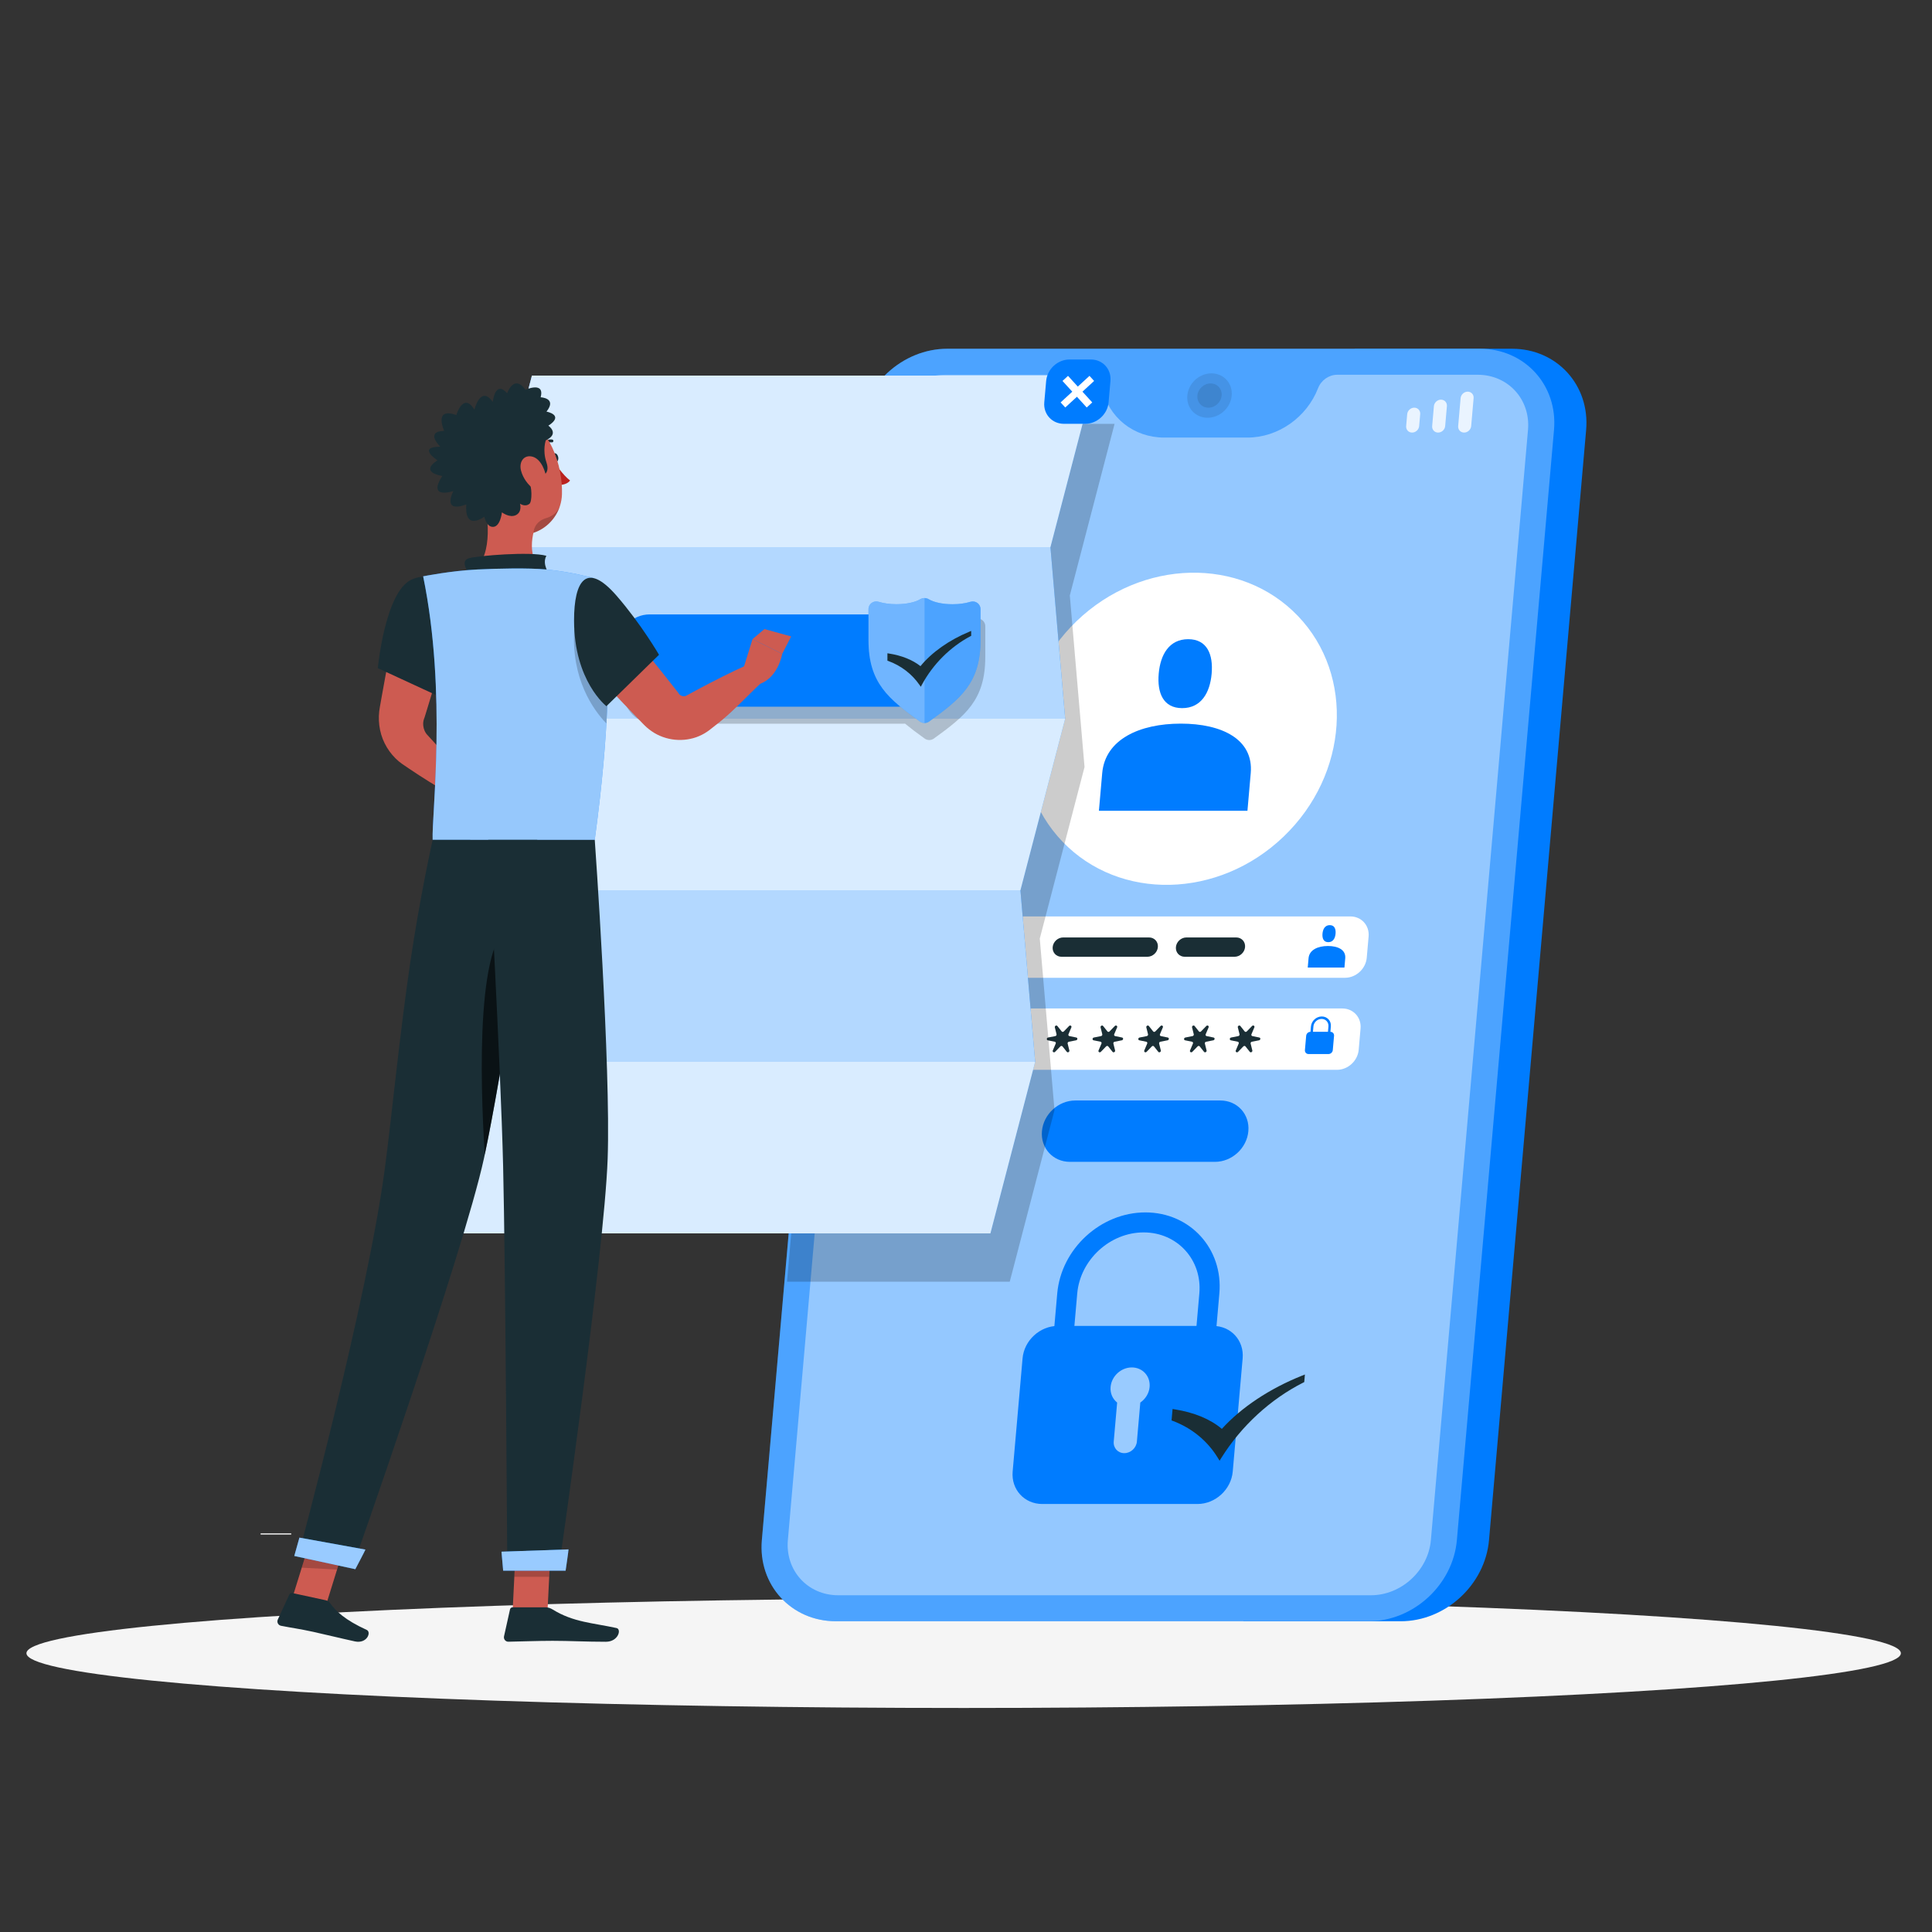 <?xml version="1.0" encoding="utf-8"?>
<!-- Generator: Adobe Illustrator 26.0.1, SVG Export Plug-In . SVG Version: 6.00 Build 0)  -->
<svg version="1.1" id="Layer_1" xmlns="http://www.w3.org/2000/svg" xmlns:xlink="http://www.w3.org/1999/xlink" x="0px" y="0px"
	 viewBox="0 0 1080 1080" style="enable-background:new 0 0 1080 1080;" xml:space="preserve">
<rect x="0" y="0" width="1080" height="1080" fill="#333333" stroke="none"/>
<style type="text/css">
	.st0{fill:#ECECEC;}
	.st1{fill:#F5F5F5;}
	.st2{fill:#007CFF;}
	.st3{opacity:0.3;fill:#FFFFFF;}
	.st4{opacity:0.4;fill:#FFFFFF;}
	.st5{fill:#FFFFFF;}
	.st6{opacity:0.1;}
	.st7{opacity:0.8;}
	.st8{opacity:0.6;}
	.st9{fill:#1A2E35;}
	.st10{opacity:0.2;}
	.st11{opacity:0.7;fill:#FFFFFF;}
	.st12{opacity:0.5;fill:#FFFFFF;}
	.st13{opacity:0.2;fill:#FFFFFF;}
	.st14{fill:#CD5B51;}
	.st15{fill:#BA221F;}
	.st16{opacity:0.4;}
	.st17{opacity:0.6;fill:#FAFAFA;}
	.st18{opacity:0.6;fill:#FFFFFF;}
</style>
<rect x="734.67" y="885.03" class="st0" width="23.49" height="0.68"/>
<rect x="145.68" y="857.14" class="st0" width="17.11" height="0.68"/>
<ellipse id="_x3C_Path_x3E__359_" class="st1" cx="538.69" cy="924.17" rx="523.91" ry="30.6"/>
<g>
	<path class="st2" d="M845.25,194.95h-87.98l-62.23,711.34h87.98c25.02,0,47.16-20.36,49.35-45.38l54.29-620.58
		C888.85,215.31,870.27,194.95,845.25,194.95z"/>
	<path class="st2" d="M827.3,194.95H529.52c-25.02,0-47.16,20.36-49.35,45.38l-54.29,620.58c-2.19,25.02,16.39,45.38,41.41,45.38
		h297.77c25.02,0,47.16-20.36,49.35-45.38l54.29-620.58C870.89,215.31,852.32,194.95,827.3,194.95z"/>
	<path class="st3" d="M827.3,194.95H529.52c-25.02,0-47.16,20.36-49.35,45.38l-54.29,620.58c-2.19,25.02,16.39,45.38,41.41,45.38
		h297.77c25.02,0,47.16-20.36,49.35-45.38l54.29-620.58C870.89,215.31,852.32,194.95,827.3,194.95z"/>
	<path class="st4" d="M826.03,209.49h-78.51c-4.63,0-8.98,3.04-10.7,7.48l0,0c-6.35,16.4-22.42,27.64-39.54,27.64h-46.42
		c-17.12,0-31.23-11.23-34.71-27.64v0c-0.94-4.44-4.76-7.47-9.39-7.47h-78.51c-17.03,0-32.05,13.81-33.54,30.84l-54.29,620.58
		c-1.49,17.03,11.11,30.84,28.14,30.84h297.77c17.03,0,32.05-13.81,33.54-30.84l54.29-620.58
		C855.66,223.3,843.06,209.49,826.03,209.49z"/>
	<path class="st5" d="M751.85,546.59h-208.4c-6.18,0-10.75-5.01-10.21-11.19l1.04-11.92c0.54-6.18,5.99-11.19,12.17-11.19h208.4
		c6.18,0,10.75,5.01,10.21,11.19l-1.04,11.92C763.47,541.58,758.03,546.59,751.85,546.59z"/>
	<path class="st5" d="M747.35,598.04h-208.4c-6.18,0-10.75-5.01-10.21-11.19l1.04-11.92c0.54-6.18,5.99-11.19,12.17-11.19h208.4
		c6.18,0,10.75,5.01,10.21,11.19l-1.04,11.92C758.97,593.03,753.53,598.04,747.35,598.04z"/>
	<path class="st6" d="M688.53,221.12c-0.6,6.85-6.64,12.41-13.49,12.41c-6.85,0-11.92-5.55-11.32-12.41
		c0.6-6.85,6.64-12.41,13.49-12.41C684.06,208.71,689.13,214.27,688.53,221.12z"/>
	<path class="st6" d="M682.9,221.12c-0.33,3.74-3.63,6.78-7.37,6.78c-3.74,0-6.51-3.03-6.18-6.78c0.33-3.74,3.63-6.78,7.37-6.78
		C680.46,214.34,683.23,217.37,682.9,221.12z"/>
	<g>
		<g class="st7">
			<path class="st5" d="M789.37,241.81L789.37,241.81c-2.01,0-3.49-1.63-3.32-3.64l0.58-6.64c0.18-2.01,1.95-3.64,3.95-3.64l0,0
				c2.01,0,3.49,1.63,3.32,3.64l-0.58,6.64C793.15,240.18,791.38,241.81,789.37,241.81z"/>
			<path class="st5" d="M818.45,241.81L818.45,241.81c-2.01,0-3.49-1.63-3.32-3.64l1.36-15.59c0.18-2.01,1.95-3.64,3.95-3.64l0,0
				c2.01,0,3.49,1.63,3.32,3.64l-1.36,15.59C822.23,240.18,820.46,241.81,818.45,241.81z"/>
			<path class="st5" d="M803.91,241.81L803.91,241.81c-2.01,0-3.49-1.63-3.32-3.64l0.97-11.12c0.18-2.01,1.95-3.64,3.95-3.64l0,0
				c2.01,0,3.49,1.63,3.32,3.64l-0.97,11.12C807.69,240.18,805.92,241.81,803.91,241.81z"/>
		</g>
		<g class="st7">
			<path class="st5" d="M540.41,241.81h-18.25c-1.14,0-1.98-0.92-1.88-2.06l0.86-9.8c0.1-1.14,1.1-2.06,2.24-2.06h18.25
				c1.14,0,1.98,0.92,1.88,2.06l-0.86,9.8C542.55,240.89,541.55,241.81,540.41,241.81z"/>
			<path class="st5" d="M548.87,239.15L548.87,239.15c-1.14,0-1.98-0.92-1.88-2.06l0.39-4.48c0.1-1.14,1.1-2.06,2.24-2.06l0,0
				c1.14,0,1.98,0.92,1.88,2.06l-0.39,4.48C551.01,238.23,550.01,239.15,548.87,239.15z"/>
		</g>
	</g>
	
		<ellipse transform="matrix(0.722 -0.692 0.692 0.722 -98.896 569.457)" class="st5" cx="659.78" cy="407.9" rx="91.14" ry="83.51"/>
	<g>
		<path class="st2" d="M660.08,404.51c-22.93,0-42.28,8.72-43.94,27.68l-1.84,21.04h83.03l1.84-21.04
			C700.83,413.23,683.01,404.51,660.08,404.51z"/>
		<path class="st2" d="M660.84,395.85c10.64,0,15.55-8.63,16.48-19.27c0.93-10.64-2.47-19.27-13.11-19.27
			c-10.64,0-15.55,8.63-16.48,19.27C646.8,387.22,650.19,395.85,660.84,395.85z"/>
	</g>
	<g>
		<path class="st2" d="M742.34,528.82c-5.66,0-10.44,2.15-10.85,6.84l-0.45,5.2h20.51l0.45-5.2
			C752.4,530.98,748,528.82,742.34,528.82z"/>
		<path class="st2" d="M742.52,526.68c2.63,0,3.84-2.13,4.07-4.76c0.23-2.63-0.61-4.76-3.24-4.76c-2.63,0-3.84,2.13-4.07,4.76
			C739.06,524.55,739.89,526.68,742.52,526.68z"/>
	</g>
	<path class="st2" d="M679.19,649.48H598.1c-9.47,0-16.48-7.68-15.65-17.15v0c0.83-9.47,9.18-17.15,18.65-17.15h81.09
		c9.47,0,16.48,7.68,15.65,17.15v0C697.01,641.81,688.66,649.48,679.19,649.48z"/>
	<path class="st2" d="M669.41,840.74h-86.79c-10.01,0-17.41-8.11-16.54-18.12l5.54-63.3c0.88-10.01,9.7-18.12,19.71-18.12h86.78
		c10.01,0,17.41,8.11,16.54,18.12l-5.54,63.3C688.24,832.63,679.42,840.74,669.41,840.74z"/>
	<g class="st8">
		<path class="st5" d="M642.64,775.31c0.53-6.02-3.93-10.91-9.95-10.91c-6.02,0-11.33,4.88-11.86,10.91
			c-0.31,3.59,1.16,6.74,3.66,8.73l-1.91,21.8c-0.31,3.58,2.33,6.48,5.91,6.48c3.58,0,6.73-2.9,7.04-6.48l1.91-21.8
			C640.3,782.05,642.33,778.9,642.64,775.31z"/>
	</g>
	<g>
		<path class="st2" d="M678.89,754.37H667.7l2.74-31.32c1.65-18.82-12.32-34.13-31.14-34.13c-18.82,0-35.47,15.31-37.12,34.13
			l-2.74,31.32h-11.18l2.74-31.32c2.19-24.99,24.29-45.31,49.28-45.31s43.54,20.33,41.35,45.31L678.89,754.37z"/>
	</g>
	<path class="st2" d="M743.71,576.79l0.26-3.01c0.27-3.07-2.01-5.57-5.08-5.57c-3.07,0-5.79,2.5-6.06,5.57l-0.26,3.01
		c-1.23,0-2.31,0.99-2.41,2.22l-0.7,7.99c-0.11,1.23,0.8,2.22,2.03,2.22h11.13c1.23,0,2.31-0.99,2.42-2.22l0.7-7.99
		C745.84,577.78,744.93,576.79,743.71,576.79z M738.77,569.58c2.31,0,4.03,1.88,3.83,4.19l-0.26,3.01h-8.39l0.26-3.01
		C734.41,571.47,736.46,569.58,738.77,569.58z"/>
	<g>
		<path class="st9" d="M576.11,579.98l-3.89-0.8c-0.46-0.1-0.7-0.58-0.51-1.03l1.62-3.83c0.35-0.82-0.65-1.43-1.28-0.78l-2.94,3.03
			c-0.35,0.36-0.91,0.36-1.19,0l-2.41-3.03c-0.52-0.65-1.62-0.04-1.42,0.78l0.95,3.83c0.11,0.45-0.21,0.94-0.69,1.03l-4.03,0.8
			c-0.86,0.17-0.97,1.39-0.14,1.56l3.89,0.8c0.46,0.09,0.7,0.58,0.51,1.03l-1.62,3.83c-0.35,0.82,0.65,1.43,1.28,0.78l2.94-3.03
			c0.35-0.36,0.91-0.36,1.19,0l2.41,3.03c0.52,0.65,1.62,0.04,1.42-0.78l-0.95-3.83c-0.11-0.45,0.21-0.94,0.69-1.03l4.03-0.8
			C576.84,581.37,576.95,580.16,576.11,579.98z"/>
		<path class="st9" d="M601.68,579.98l-3.89-0.8c-0.46-0.1-0.7-0.58-0.51-1.03l1.62-3.83c0.35-0.82-0.65-1.43-1.28-0.78l-2.94,3.03
			c-0.35,0.36-0.91,0.36-1.19,0l-2.41-3.03c-0.52-0.65-1.62-0.04-1.42,0.78l0.95,3.83c0.11,0.45-0.21,0.94-0.69,1.03l-4.03,0.8
			c-0.86,0.17-0.97,1.39-0.14,1.56l3.89,0.8c0.46,0.09,0.7,0.58,0.51,1.03l-1.62,3.83c-0.35,0.82,0.65,1.43,1.28,0.78l2.94-3.03
			c0.35-0.36,0.91-0.36,1.19,0l2.41,3.03c0.52,0.65,1.62,0.04,1.42-0.78l-0.95-3.83c-0.11-0.45,0.21-0.94,0.69-1.03l4.03-0.8
			C602.41,581.37,602.52,580.16,601.68,579.98z"/>
		<path class="st9" d="M627.25,579.98l-3.89-0.8c-0.46-0.1-0.7-0.58-0.51-1.03l1.62-3.83c0.35-0.82-0.65-1.43-1.28-0.78l-2.94,3.03
			c-0.35,0.36-0.91,0.36-1.19,0l-2.41-3.03c-0.52-0.65-1.62-0.04-1.42,0.78l0.95,3.83c0.11,0.45-0.21,0.94-0.69,1.03l-4.03,0.8
			c-0.86,0.17-0.97,1.39-0.14,1.56l3.89,0.8c0.46,0.09,0.7,0.58,0.51,1.03l-1.62,3.83c-0.35,0.82,0.65,1.43,1.28,0.78l2.94-3.03
			c0.35-0.36,0.91-0.36,1.19,0l2.41,3.03c0.52,0.65,1.62,0.04,1.42-0.78l-0.95-3.83c-0.11-0.45,0.21-0.94,0.69-1.03l4.03-0.8
			C627.98,581.37,628.09,580.16,627.25,579.98z"/>
		<path class="st9" d="M652.82,579.98l-3.89-0.8c-0.46-0.1-0.7-0.58-0.51-1.03l1.62-3.83c0.35-0.82-0.65-1.43-1.28-0.78l-2.94,3.03
			c-0.35,0.36-0.91,0.36-1.19,0l-2.41-3.03c-0.52-0.65-1.62-0.04-1.42,0.78l0.95,3.83c0.11,0.45-0.21,0.94-0.69,1.03l-4.03,0.8
			c-0.86,0.17-0.97,1.39-0.14,1.56l3.89,0.8c0.46,0.09,0.7,0.58,0.51,1.03l-1.62,3.83c-0.35,0.82,0.65,1.43,1.28,0.78l2.94-3.03
			c0.35-0.36,0.91-0.36,1.19,0l2.41,3.03c0.52,0.65,1.62,0.04,1.42-0.78l-0.95-3.83c-0.11-0.45,0.21-0.94,0.69-1.03l4.03-0.8
			C653.55,581.37,653.66,580.16,652.82,579.98z"/>
		<path class="st9" d="M678.39,579.98l-3.89-0.8c-0.46-0.1-0.7-0.58-0.51-1.03l1.62-3.83c0.35-0.82-0.65-1.43-1.28-0.78l-2.94,3.03
			c-0.35,0.36-0.91,0.36-1.19,0l-2.41-3.03c-0.52-0.65-1.62-0.04-1.42,0.78l0.95,3.83c0.11,0.45-0.21,0.94-0.69,1.03l-4.03,0.8
			c-0.86,0.17-0.97,1.39-0.14,1.56l3.89,0.8c0.46,0.09,0.7,0.58,0.51,1.03l-1.62,3.83c-0.35,0.82,0.65,1.43,1.28,0.78l2.94-3.03
			c0.35-0.36,0.91-0.36,1.19,0l2.41,3.03c0.52,0.65,1.62,0.04,1.42-0.78l-0.95-3.83c-0.11-0.45,0.21-0.94,0.69-1.03l4.03-0.8
			C679.12,581.37,679.23,580.16,678.39,579.98z"/>
		<path class="st9" d="M703.97,579.98l-3.89-0.8c-0.46-0.1-0.7-0.58-0.51-1.03l1.62-3.83c0.35-0.82-0.65-1.43-1.28-0.78l-2.94,3.03
			c-0.35,0.36-0.91,0.36-1.19,0l-2.41-3.03c-0.52-0.65-1.62-0.04-1.42,0.78l0.95,3.83c0.11,0.45-0.21,0.94-0.69,1.03l-4.03,0.8
			c-0.86,0.17-0.97,1.39-0.14,1.56l3.89,0.8c0.46,0.09,0.7,0.58,0.51,1.03l-1.62,3.83c-0.35,0.82,0.65,1.43,1.28,0.78l2.94-3.03
			c0.35-0.36,0.91-0.36,1.19,0l2.41,3.03c0.52,0.65,1.62,0.04,1.42-0.78l-0.95-3.83c-0.11-0.45,0.21-0.94,0.69-1.03l4.03-0.8
			C704.69,581.37,704.8,580.16,703.97,579.98z"/>
	</g>
	<g>
		<path class="st9" d="M642.33,524.04h-48.01c-2.98,0-5.61,2.42-5.87,5.4c-0.26,2.98,1.95,5.4,4.93,5.4h48.01
			c2.98,0,5.61-2.42,5.87-5.4C647.52,526.45,645.31,524.04,642.33,524.04z"/>
		<path class="st9" d="M691.07,524.04h-27.86c-2.98,0-5.61,2.42-5.87,5.4c-0.26,2.98,1.95,5.4,4.93,5.4h27.86
			c2.98,0,5.61-2.42,5.87-5.4C696.26,526.45,694.05,524.04,691.07,524.04z"/>
	</g>
	<path class="st9" d="M727.85,768.99c-18.1,7.23-33.97,17.77-44.83,29.76c-6.37-5.42-15.42-9.18-26.28-10.91l-1.27-0.2l-0.56,6.38
		l0.71,0.27c10.71,4.05,19.43,11.23,25.22,20.77l0.91,1.5l1-1.61c11.13-17.82,27.37-32.76,45.71-42.04l0.62-0.32l0.37-4.24
		L727.85,768.99z"/>
</g>
<path class="st10" d="M486.39,236.97c-3.37,5.94-5.6,12.56-6.22,19.58L439.94,716.5h124.51l25.02-95.91l-8.23-95.91l25.02-95.91
	l-8.23-95.91l25.02-95.91H486.39z"/>
<g>
	<g>
		<polygon class="st2" points="587.2,305.85 612.21,209.94 297.35,209.94 272.34,305.85 280.57,401.76 255.55,497.67 263.79,593.58 
			238.77,689.48 553.64,689.48 578.65,593.58 570.42,497.67 595.43,401.76 		"/>
		<polygon class="st11" points="587.2,305.85 612.21,209.94 297.35,209.94 272.34,305.85 280.57,401.76 255.55,497.67 
			263.79,593.58 238.77,689.48 553.64,689.48 578.65,593.58 570.42,497.67 595.43,401.76 		"/>
		<polygon class="st12" points="587.2,305.85 272.34,305.85 297.35,209.94 612.21,209.94 		"/>
		<polygon class="st12" points="570.42,497.67 255.55,497.67 280.57,401.76 595.43,401.76 		"/>
		<polygon class="st12" points="553.64,689.48 238.77,689.48 263.79,593.58 578.65,593.58 		"/>
	</g>
	<path class="st10" d="M545.07,345.93c-2.7,0.85-6.17,1.35-9.94,1.35c-5.56,0-10.44-1.1-13.22-2.76c-0.76-0.46-1.6-0.68-2.44-0.68
		l0,0c-0.78,0-1.55,0.22-2.27,0.61c-0.05,0.03-0.11,0.04-0.17,0.07h0l0,0c-0.03,0.02-0.07,0.03-0.1,0.05
		c-1.03,0.6-2.33,1.13-3.84,1.55c-2.6,0.73-5.81,1.16-9.28,1.16c-0.94,0-1.87-0.03-2.77-0.09c-2.69-0.18-5.15-0.63-7.18-1.26
		c-0.35-0.11-0.71-0.18-1.06-0.2c-2.45-0.16-4.65,1.72-4.65,4.32v0v2.93H365.77c-9.47,0-17.15,7.68-17.15,17.15v17.28
		c0,9.47,7.68,17.15,17.15,17.15H505c0.31,0,0.61-0.03,0.91-0.05c1.5,1.24,3.07,2.48,4.72,3.74c1.98,1.5,4.07,3.03,6.26,4.61
		c1.52,1.1,3.62,1.1,5.14,0c17.51-12.7,28.75-21.45,28.75-45.52v-17.3C550.78,347.08,547.9,345.05,545.07,345.93z"/>
	<g>
		<path class="st2" d="M502.34,395.04H363.11c-9.47,0-17.15-7.68-17.15-17.15v-17.28c0-9.47,7.68-17.15,17.15-17.15h139.23
			c9.47,0,17.15,7.68,17.15,17.15v17.28C519.49,387.36,511.81,395.04,502.34,395.04z"/>
		<g>
			<g>
				<path class="st2" d="M532.46,337.76c-5.56,0-10.44-1.1-13.22-2.76c-1.53-0.91-3.35-0.91-4.88,0c-2.78,1.66-7.66,2.76-13.22,2.76
					c-3.78,0-7.24-0.51-9.94-1.35c-2.84-0.89-5.71,1.15-5.71,4.12v17.3c0,24.06,11.24,32.82,28.75,45.52c1.52,1.1,3.62,1.1,5.14,0
					c17.51-12.7,28.75-21.45,28.75-45.52v-17.3c0-2.97-2.88-5.01-5.71-4.12C539.7,337.26,536.24,337.76,532.46,337.76z"/>
				<path class="st3" d="M532.46,337.76c-5.56,0-10.44-1.1-13.22-2.76c-1.53-0.91-3.35-0.91-4.88,0c-2.78,1.66-7.66,2.76-13.22,2.76
					c-3.78,0-7.24-0.51-9.94-1.35c-2.84-0.89-5.71,1.15-5.71,4.12v17.3c0,24.06,11.24,32.82,28.75,45.52c1.52,1.1,3.62,1.1,5.14,0
					c17.51-12.7,28.75-21.45,28.75-45.52v-17.3c0-2.97-2.88-5.01-5.71-4.12C539.7,337.26,536.24,337.76,532.46,337.76z"/>
				<path class="st13" d="M514.37,335.01c-2.78,1.66-7.66,2.76-13.22,2.76c-3.78,0-7.24-0.51-9.94-1.35
					c-2.84-0.89-5.71,1.15-5.71,4.12v17.3c0,24.06,11.24,32.82,28.75,45.52c0.76,0.55,1.67,0.83,2.57,0.83v-69.86
					C515.97,334.32,515.13,334.55,514.37,335.01z"/>
			</g>
			<path class="st9" d="M541.9,353.11c-11.31,4.68-20.99,11.51-27.35,19.27c-4.43-3.51-10.51-5.95-17.64-7.06l-0.84-0.13v4.13
				l0.48,0.17c7.17,2.62,13.22,7.27,17.51,13.45l0.67,0.97l0.56-1.04c6.2-11.54,15.87-21.21,27.22-27.23l0.39-0.2v-2.74
				L541.9,353.11z"/>
		</g>
	</g>
	<g>
		<path class="st2" d="M606.66,236.91h-11.95c-6.62,0-11.53-5.37-10.95-12l1.05-11.95c0.58-6.62,6.42-12,13.04-12h11.95
			c6.62,0,11.53,5.37,10.95,12l-1.04,11.95C619.12,231.54,613.28,236.91,606.66,236.91z"/>
		<polygon class="st5" points="611.62,212.95 609.03,210.11 602.5,216.11 597.03,210.11 593.94,212.95 599.41,218.95 592.89,224.95 
			595.48,227.79 602.01,221.79 607.48,227.79 610.57,224.95 605.1,218.95 		"/>
	</g>
</g>
<g>
	<g>
		<path class="st14" d="M339.74,339.97c6.93,7.53,13.54,15.33,20.08,23.21c6.54,7.87,12.92,15.87,19.22,23.95
			c0.28,0.35,0.16,0.21,0.23,0.31c0.03,0.04,0.04,0.12,0.07,0.16c0.07,0.08,0.11,0.21,0.19,0.28c0.13,0.2,0.31,0.34,0.49,0.53
			c0.38,0.34,0.91,0.61,1.49,0.71c0.29,0.04,0.6,0.09,0.91,0.05c0.17,0.02,0.32-0.03,0.49-0.03c0.09,0,0.16-0.05,0.25-0.06
			c0.14-0.06,0.05,0.06,0.42-0.16l6.77-3.67c9.08-4.81,18.23-9.51,27.7-13.73l7.91,9.8c-7.63,7.02-15.57,15.79-23.58,22.22
			l-6.05,4.76c-0.15,0.14-0.8,0.57-1.21,0.84c-0.47,0.3-0.92,0.62-1.42,0.89c-0.98,0.54-1.97,1.08-3.02,1.5
			c-2.07,0.9-4.29,1.47-6.54,1.81c-4.5,0.67-9.19,0.22-13.55-1.35c-2.18-0.78-4.29-1.83-6.21-3.17c-0.98-0.64-1.88-1.39-2.78-2.14
			c-0.45-0.37-0.85-0.8-1.28-1.2l-1.08-1.09c-7.15-7.33-14.22-14.74-21.13-22.28c-6.92-7.54-13.75-15.15-20.28-23.03L339.74,339.97z
			"/>
		<path class="st14" d="M414.37,377.5l6.3-20.23l16.58,8.26c0,0-2.42,14.76-14.49,17.32L414.37,377.5z"/>
		<polygon class="st14" points="427.32,351.66 442.27,355.77 437.25,365.53 420.67,357.26 		"/>
	</g>
	<g>
		<path class="st14" d="M252.52,345.48c-1.81,8.6-4.01,17.09-6.32,25.57c-2.3,8.48-4.81,16.9-7.42,25.3l-0.97,3.15l-0.49,1.58
			c-0.1,0.34-0.17,0.43-0.26,0.66c-0.3,0.8-0.48,1.66-0.51,2.57c-0.05,1.8,0.38,3.8,1.56,5.54c0.1,0.28,1.03,1.26,1.76,2.05
			l2.24,2.44l4.42,4.95c2.91,3.34,5.82,6.7,8.57,10.22l-9.42,10.9c-3.89-2.21-7.63-4.6-11.36-7l-5.54-3.66l-2.74-1.87
			c-0.93-0.65-1.68-1.08-3.17-2.32c-5.14-4.36-8.98-10.55-10.39-17.42c-0.72-3.43-0.89-7-0.49-10.54c0.11-0.85,0.27-1.84,0.39-2.57
			l0.29-1.62l0.57-3.25c1.51-8.67,3.13-17.31,4.96-25.9c1.81-8.59,3.74-17.16,6.06-25.63L252.52,345.48z"/>
		<path class="st14" d="M245.85,428.74l11.15-5.7l4.92,18.95c0,0-8.95,3.43-15.87-0.97L245.85,428.74z"/>
		<polygon class="st14" points="272.4,416.98 272.91,434.36 260.46,442.5 256.14,423.41 		"/>
	</g>
	<path class="st9" d="M308.86,256.14c0.27,1.34,1.2,2.28,2.08,2.1c0.88-0.18,1.36-1.41,1.09-2.75c-0.27-1.34-1.2-2.28-2.08-2.1
		C309.07,253.57,308.58,254.8,308.86,256.14z"/>
	<path class="st15" d="M309.94,258.44c0,0,4.62,7.11,8.73,10.15c-1.92,2.69-6.15,2.5-6.15,2.5L309.94,258.44z"/>
	<path class="st9" d="M302.44,249.7c-0.19,0-0.39-0.07-0.55-0.21c-0.33-0.3-0.35-0.81-0.04-1.13c3.01-3.26,6.67-2.68,6.83-2.66
		c0.44,0.07,0.73,0.49,0.66,0.93c-0.08,0.44-0.49,0.73-0.92,0.66l0,0c-0.12-0.02-2.98-0.44-5.38,2.16
		C302.87,249.61,302.66,249.7,302.44,249.7z"/>
	<path class="st14" d="M269.89,274.97c2.98,12.39,5.96,35.11-4.68,43.38c0,0,4.16,12.57,32.41,12.57c31.07,0,14.85-8.1,14.85-8.1
		c-16.96-3.3-16.52-18.03-13.57-27.66L269.89,274.97z"/>
	<path class="st9" d="M261.9,320.65c-1.85-3.44-3.89-7.39,0.33-8.62c4.64-1.36,34.45-3.88,43.2-1.33
		c-2.69,4.79,1.86,10.67,1.86,10.67L261.9,320.65z"/>
	<polygon class="st14" points="286.57,900.46 306.07,900.46 308.01,861.22 288.52,861.22 	"/>
	<polygon class="st14" points="162.86,895.06 182.61,896.1 194.61,857.45 174.86,856.4 	"/>
	<path class="st9" d="M182,894.54l-18.6-4.03c-0.68-0.15-1.36,0.2-1.65,0.83l-6.46,14.01c-0.67,1.45,0.22,3.16,1.79,3.47
		c6.52,1.29,9.76,1.6,17.94,3.37c5.03,1.09,16.39,3.86,23.35,5.36c6.8,1.47,9.35-5.17,6.64-6.41c-12.15-5.55-17.23-10.44-20.52-15
		C183.88,895.32,182.99,894.75,182,894.54z"/>
	<path class="st9" d="M305.04,898.5h-18.5c-0.69,0-1.29,0.48-1.44,1.16l-3.35,15.06c-0.35,1.56,0.84,3.04,2.44,3.01
		c6.67-0.11,16.32-0.5,24.71-0.5c9.81,0,18.28,0.53,29.78,0.53c6.96,0,8.89-7.03,5.97-7.67c-13.25-2.9-24.08-3.21-35.53-10.27
		C307.87,899.05,306.5,898.5,305.04,898.5z"/>
	<path class="st9" d="M229.91,324.08c-14.71,7-18.71,49.41-18.71,49.41l36.4,16.82c0,0,9.03-13.31,9.73-34.23
		C258.04,334.14,244.95,316.93,229.91,324.08z"/>
	<path class="st16" d="M249.65,350.23c-6.57,10.2-5.95,25.98-3.67,39.32l1.61,0.75c0,0,9.04-13.32,9.74-34.24
		c0.04-1.31,0.04-2.61-0.01-3.87L249.65,350.23z"/>
	<g>
		<path class="st2" d="M331.47,323.05c0,0,18.03,20.37,1,146.44c-27.3,0-77.33,0-90.62,0c-0.62-13.91,8.12-81.77-5.3-147.32
			c0,0,15.53-3.12,30.34-3.83c11.58-0.56,28.34-0.93,38.52,0C318.83,319.57,331.47,323.05,331.47,323.05z"/>
		<path class="st17" d="M331.47,323.05c0,0,18.03,20.37,1,146.44c-27.3,0-77.33,0-90.62,0c-0.62-13.91,8.12-81.77-5.3-147.32
			c0,0,15.53-3.12,30.34-3.83c11.58-0.56,28.34-0.93,38.52,0C318.83,319.57,331.47,323.05,331.47,323.05z"/>
	</g>
	<path class="st10" d="M339.4,361.58l-0.35-0.3l-18.02-9.63c-1.83,27.75,10.57,45.15,17.95,52.76
		C339.99,386.63,339.97,372.61,339.4,361.58z"/>
	<polygon class="st10" points="308.01,861.24 307.01,881.46 287.51,881.46 288.5,861.24 	"/>
	<polygon class="st10" points="174.85,856.41 194.61,857.46 188.41,877.38 168.66,876.34 	"/>
	<path class="st14" d="M263.61,262.38c4.35,16.24,6.08,25.97,16.1,32.72c15.08,10.16,33.85-1.5,34.43-18.71
		c0.53-15.5-6.68-39.45-24.11-42.73C272.87,230.43,259.26,246.13,263.61,262.38z"/>
	<path class="st9" d="M300.33,469.49c0,0-19.23,129.48-29.78,177.99c-11.56,53.12-73.54,228.87-73.54,228.87l-30.33-6.57
		c0,0,38.87-143.22,48.57-217.48c3.79-28.98,8.36-75.69,14.14-114.64c5.6-37.72,12.47-68.16,12.47-68.16H300.33z"/>
	<path class="st2" d="M204.27,866.22c0.13,0.03-5.65,10.97-5.65,10.97l-34.12-7.39l2.88-10.26L204.27,866.22z"/>
	<path class="st18" d="M204.27,866.22c0.13,0.03-5.65,10.97-5.65,10.97l-34.12-7.39l2.88-10.26L204.27,866.22z"/>
	<path class="st8" d="M288.18,515.63c-22.23,4.36-19.88,87.27-17.2,129.91c6.41-30.14,15.8-88.15,22.21-129.31
		C291.71,515.49,290.05,515.26,288.18,515.63z"/>
	<path class="st9" d="M332.48,469.49c0,0,9.04,126.68,7.2,178.34c-1.92,53.74-27.4,229.71-27.4,229.71h-28.7
		c0,0-1.05-172.82-2.33-225.6c-1.39-57.54-8.34-182.45-8.34-182.45H332.48z"/>
	<path class="st2" d="M317.8,866.11c0.13,0-1.62,11.92-1.62,11.92h-34.91l-0.94-10.63L317.8,866.11z"/>
	<path class="st18" d="M317.8,866.11c0.13,0-1.62,11.92-1.62,11.92h-34.91l-0.94-10.63L317.8,866.11z"/>
	<path class="st9" d="M320.9,346.78c0,34,18.09,47.99,18.09,47.99l29.4-28.75c0,0-10-17.23-23.75-33.04
		C327.66,313.45,320.9,324.92,320.9,346.78z"/>
	<path class="st10" d="M313.12,282.54c-0.75,2.08-2.71,5.61-7.62,7.02c-7.18,2.05-7.27,8.14-7.27,8.14l0.09,0.11
		C305.16,295.55,310.86,289.89,313.12,282.54z"/>
	<path class="st9" d="M305.49,230.09c6.06-7.64-3.26-8-3.26-8c2.42-9.12-8.48-4.21-8.48-4.21c-6.54-9.02-10.24,1.96-10.24,1.96
		c-6.79-7.64-8.04,4.85-8.04,4.85c-6.81-9.69-10.27,4.29-10.27,4.29c-6.27-10.07-10.11,3.05-10.11,3.05
		c-12.94-4.63-6.79,8.82-6.79,8.82c-11.05,0.31-2.19,8.86-2.19,8.86c-13.24,0.03-1.56,7.61-1.56,7.61
		c-10.51,6.9,2.68,8.75,2.68,8.75c-8.58,13.41,6.15,8.44,6.15,8.44c-5.97,13.27,7.26,7.43,7.26,7.43
		c-0.86,12.81,6.54,9.32,10.09,6.95c0.69,2.58,1.97,5.31,4.34,5.62c4.62,0.6,5.51-8.11,5.51-8.11s4.28,3.33,7.87,1.53
		c3.59-1.81,2.24-6.37,2.24-6.37s2.75,2.05,5.27,0.09c1.54-1.2,1.55-9.8-0.42-12.82l7.03-2.75c0,0,5.22-0.74,2.89-7.62
		c-2.33-6.88-0.35-12.31-0.35-12.31c7.94-3.72,1.43-8.19,1.43-8.19C315.75,231.98,305.49,230.09,305.49,230.09z"/>
	<path class="st14" d="M291.25,263.06c1.11,4.26,3.91,7.93,6.84,10.11c4.41,3.28,7.7,0.05,7.39-4.94
		c-0.28-4.49-2.92-11.61-7.78-12.94C292.9,253.98,289.98,258.18,291.25,263.06z"/>
</g>
</svg>
